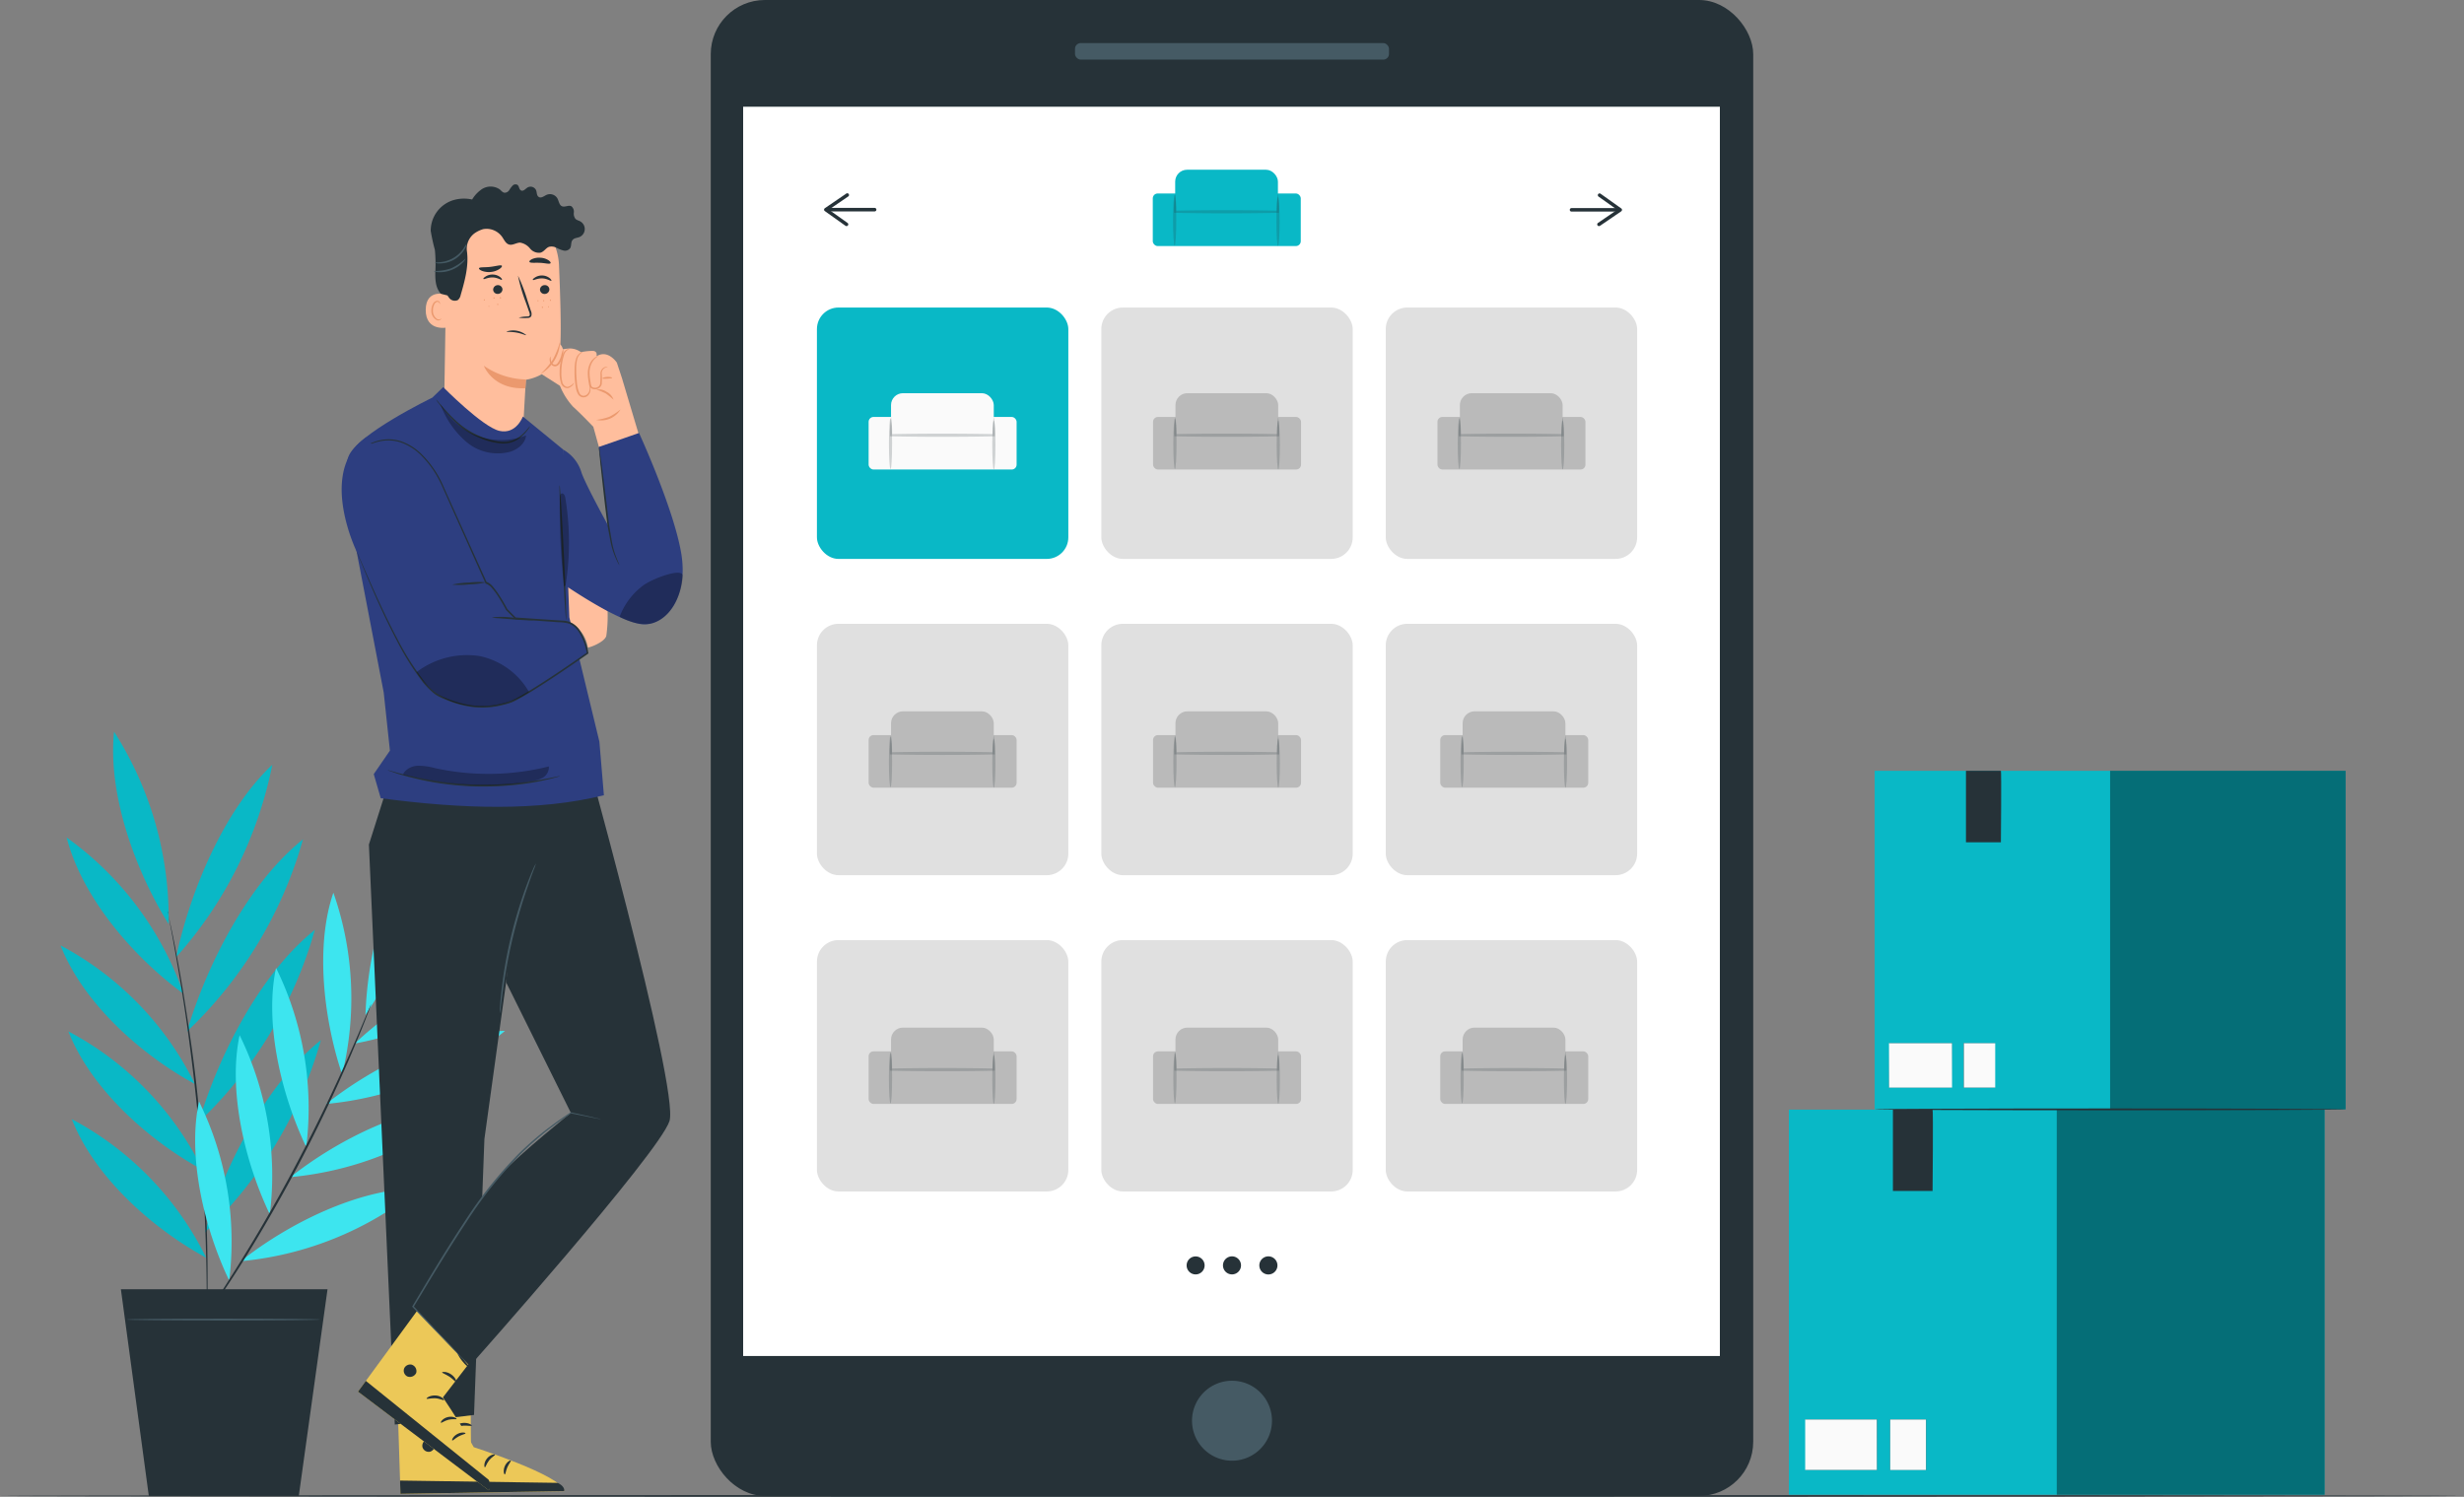 <svg id="Catalogue-pana_1_" data-name="Catalogue-pana (1)" xmlns="http://www.w3.org/2000/svg" width="525.883" height="319.49" viewBox="0 0 525.883 319.49">
  <rect x="0" y="0" width="525.883" height="319.49" fill="#808080" stroke="none"/>
  <g id="freepik--Floor--inject-117" transform="translate(0 319.103)">
    <path id="Path_11740" data-name="Path 11740" d="M548.383,473.094c0,.1-117.731.194-262.927.194S22.5,473.2,22.5,473.094s117.708-.194,262.956-.194S548.383,472.975,548.383,473.094Z" transform="translate(-22.5 -472.9)" fill="#263238"/>
  </g>
  <g id="freepik--Plant--inject-117" transform="translate(12.927 156.169)">
    <path id="Path_11741" data-name="Path 11741" d="M71.724,394.926c-11.189-6.057-23.78-17.067-28.674-29.576a66.8,66.8,0,0,1,28.674,29.576" transform="translate(-40.648 -282.641)" fill="#09b8c6"/>
    <path id="Path_11742" data-name="Path 11742" d="M70.744,369.806c-11.189-6.049-23.78-17.067-28.674-29.576a66.573,66.573,0,0,1,28.674,29.576" transform="translate(-40.399 -276.259)" fill="#09b8c6"/>
    <path id="Path_11743" data-name="Path 11743" d="M68.5,345.216c-11.189-6.05-23.78-17.067-28.674-29.576A66.729,66.729,0,0,1,68.5,345.216" transform="translate(-39.83 -270.011)" fill="#09b8c6"/>
    <path id="Path_11744" data-name="Path 11744" d="M66.507,318.1c-10.391-7.571-21.565-20.252-24.937-33.343A68.787,68.787,0,0,1,66.507,318.1" transform="translate(-40.272 -262.166)" fill="#09b8c6"/>
    <path id="Path_11745" data-name="Path 11745" d="M66.714,295.541c-7.027-11.249-13.024-27.555-11.651-41.071a73.96,73.96,0,0,1,11.651,41.071" transform="translate(-43.65 -254.47)" fill="#09b8c6"/>
    <path id="Path_11746" data-name="Path 11746" d="M72.89,305.009c2.984-14.023,10.16-31.329,20.528-41.079A86.991,86.991,0,0,1,72.89,305.009" transform="translate(-48.229 -256.873)" fill="#09b8c6"/>
    <path id="Path_11747" data-name="Path 11747" d="M76,326.306c4.237-14.344,13.158-31.747,24.758-41.026A90.258,90.258,0,0,1,76,326.306" transform="translate(-49.02 -262.298)" fill="#09b8c6"/>
    <path id="Path_11748" data-name="Path 11748" d="M79.39,352.216c4.237-14.352,13.158-31.747,24.758-41.026A90.355,90.355,0,0,1,79.39,352.216" transform="translate(-49.881 -268.881)" fill="#09b8c6"/>
    <path id="Path_11749" data-name="Path 11749" d="M81.11,383.786c4.237-14.352,13.158-31.747,24.758-41.026A90.354,90.354,0,0,1,81.11,383.786" transform="translate(-50.318 -276.902)" fill="#09b8c6"/>
    <path id="Path_11750" data-name="Path 11750" d="M70.38,305.73a1.167,1.167,0,0,1,.067.231q.067.269.157.671c.142.634.328,1.492.574,2.611.492,2.238,1.141,5.55,1.872,9.63s1.492,8.951,2.29,14.367,1.492,11.405,2.044,17.7.955,12.308,1.216,17.776.358,10.406.366,14.553,0,7.459-.082,9.809c0,1.126-.06,2.014-.082,2.663v.694a.9.9,0,0,1,0,.231.9.9,0,0,1,0-.231v-3.364c0-2.312,0-5.662-.06-9.8s-.209-9.063-.47-14.531-.679-11.465-1.246-17.761-1.29-12.256-2.007-17.679-1.492-10.294-2.193-14.374-1.29-7.377-1.731-9.652c-.2-1.111-.366-1.984-.485-2.618l-.112-.686A.947.947,0,0,1,70.38,305.73Z" transform="translate(-47.592 -267.493)" fill="#263238"/>
    <path id="Path_11760" data-name="Path 11760" d="M85.606,398.509c-5.222-10.913-9-26.257-6.445-38.229a67.776,67.776,0,0,1,6.445,38.229" transform="translate(-49.614 -281.353)" fill="#3de5ef"/>
    <path id="Path_11761" data-name="Path 11761" d="M97.226,379.567c-5.222-10.913-9-26.257-6.445-38.237a67.813,67.813,0,0,1,6.445,38.237" transform="translate(-52.566 -276.538)" fill="#3de5ef"/>
    <path id="Path_11762" data-name="Path 11762" d="M107.646,360.306c-5.222-10.913-9-26.257-6.445-38.237a67.79,67.79,0,0,1,6.445,38.237" transform="translate(-55.214 -271.645)" fill="#3de5ef"/>
    <path id="Path_11763" data-name="Path 11763" d="M119.015,339.339c-3.879-11.547-5.818-27.294-1.865-38.789a68.171,68.171,0,0,1,1.865,38.789" transform="translate(-58.923 -266.177)" fill="#3de5ef"/>
    <path id="Path_11764" data-name="Path 11764" d="M127.07,323.022c.38-12.286,4-27.681,11.629-36.752a66.619,66.619,0,0,1-11.629,36.752" transform="translate(-61.995 -262.549)" fill="#3de5ef"/>
    <path id="Path_11765" data-name="Path 11765" d="M124,337.544c9.041-8.526,22.781-17,35.133-18.1A68.052,68.052,0,0,1,124,337.544" transform="translate(-61.215 -270.977)" fill="#3de5ef"/>
    <path id="Path_11766" data-name="Path 11766" d="M115.81,355.69c10.13-8.026,25.175-15.56,38.184-15.59a70.863,70.863,0,0,1-38.184,15.59" transform="translate(-59.134 -276.226)" fill="#3de5ef"/>
    <path id="Path_11767" data-name="Path 11767" d="M105.6,376.63c10.13-8.026,25.175-15.56,38.184-15.59A70.863,70.863,0,0,1,105.6,376.63" transform="translate(-56.54 -281.546)" fill="#3de5ef"/>
    <path id="Path_11768" data-name="Path 11768" d="M91.37,400.69c10.13-8.026,25.183-15.56,38.192-15.59A70.916,70.916,0,0,1,91.37,400.69" transform="translate(-52.925 -287.659)" fill="#3de5ef"/>
    <path id="Path_11769" data-name="Path 11769" d="M115.553,332.55a.8.8,0,0,1-.06.209c-.06.149-.127.343-.209.574l-.85,2.238c-.746,1.917-1.865,4.67-3.312,8.049-2.894,6.758-7.176,15.97-12.494,25.847-2.67,4.938-5.341,9.563-7.847,13.733s-4.863,7.817-6.9,10.853-3.73,5.512-4.923,7.183l-1.38,1.917-.373.492a1.018,1.018,0,0,1-.134.157.348.348,0,0,1,.1-.186l.336-.515c.321-.485.746-1.141,1.313-1.969,1.156-1.693,2.8-4.17,4.789-7.251s4.319-6.8,6.818-10.95,5.132-8.8,7.8-13.733c5.311-9.861,9.637-19.044,12.6-25.757,1.492-3.357,2.656-6.087,3.446-7.989l.925-2.171.254-.567A.747.747,0,0,1,115.553,332.55Z" transform="translate(-49.291 -274.308)" fill="#263238"/>
    <path id="Path_11770" data-name="Path 11770" d="M95.058,458.137H63.05L57.09,414.03h44.1Z" transform="translate(-44.215 -295.009)" fill="#263238"/>
    <path id="Path_11771" data-name="Path 11771" d="M100.022,422.624c0,.112-9.257.194-20.677.194s-20.685-.082-20.685-.194,9.264-.194,20.685-.194S100.022,422.52,100.022,422.624Z" transform="translate(-44.614 -297.143)" fill="#455a64"/>
  </g>
  <g id="freepik--Device--inject-117" transform="translate(151.693 0)">
    <rect id="Rectangle_2539" data-name="Rectangle 2539" width="222.489" height="319.297" rx="11.55" fill="#263238"/>
    <rect id="Rectangle_2540" data-name="Rectangle 2540" width="208.458" height="266.649" transform="translate(6.915 22.781)" fill="#fff"/>
    <path id="Path_11772" data-name="Path 11772" d="M380.627,448.741a8.533,8.533,0,1,1-8.533-8.541A8.534,8.534,0,0,1,380.627,448.741Z" transform="translate(-260.845 -145.489)" fill="#455a64"/>
    <rect id="Rectangle_2541" data-name="Rectangle 2541" width="67.015" height="3.528" rx="1.22" transform="translate(77.741 9.197)" fill="#455a64"/>
    <rect id="Rectangle_2542" data-name="Rectangle 2542" width="53.655" height="53.655" rx="4.6" transform="translate(22.661 65.642)" fill="#09b8c6"/>
    <rect id="Rectangle_2543" data-name="Rectangle 2543" width="21.93" height="11.696" rx="2.54" transform="translate(38.475 83.925)" fill="#fafafa"/>
    <rect id="Rectangle_2544" data-name="Rectangle 2544" width="31.583" height="11.219" rx="1.04" transform="translate(33.694 88.997)" fill="#fafafa"/>
    <path id="Path_11773" data-name="Path 11773" d="M299.29,164.42a23.919,23.919,0,0,1,.231,3.9v.224h-.231c-2.685.067-6.6.112-10.965.112s-8.28-.045-10.965-.112h-.231v-.224a23.919,23.919,0,0,1,.231-3.9,22.917,22.917,0,0,1,.231,3.9l-.231-.231c2.685-.067,6.6-.112,10.965-.112s8.28.045,10.965.112l-.231.231a22.914,22.914,0,0,1,.231-3.9Z" transform="translate(-238.884 -75.423)" fill="#263238" opacity="0.2"/>
    <path id="Path_11774" data-name="Path 11774" d="M277.183,175.633c-.194,0-.343-2.432-.343-5.43s.149-5.423.343-5.423.336,2.424.336,5.423S277.37,175.633,277.183,175.633Z" transform="translate(-238.812 -75.514)" fill="#263238" opacity="0.2"/>
    <path id="Path_11775" data-name="Path 11775" d="M306.753,175.9c-.194,0-.343-2.342-.343-5.222s.149-5.221.343-5.221.336,2.342.336,5.221S306.94,175.9,306.753,175.9Z" transform="translate(-246.325 -75.687)" fill="#263238" opacity="0.2"/>
    <rect id="Rectangle_2545" data-name="Rectangle 2545" width="53.655" height="53.655" rx="4.6" transform="translate(83.358 65.642)" fill="#e0e0e0"/>
    <g id="Group_4251" data-name="Group 4251">
      <rect id="Rectangle_2546" data-name="Rectangle 2546" width="21.93" height="11.696" rx="2.54" transform="translate(99.179 83.925)" fill="#bababa"/>
      <rect id="Rectangle_2547" data-name="Rectangle 2547" width="31.583" height="11.219" rx="1.04" transform="translate(94.398 88.997)" fill="#bababa"/>
      <path id="Path_11776" data-name="Path 11776" d="M380.664,164.42a24.6,24.6,0,0,1,.224,3.9v.224h-.231c-2.685.067-6.609.112-10.965.112s-8.287-.045-10.965-.112h-.239v-.224a22.926,22.926,0,0,1,.231-3.9,22.9,22.9,0,0,1,.231,3.9l-.231-.231c2.678-.067,6.6-.112,10.965-.112s8.28.045,10.965.112l-.231.231a22.91,22.91,0,0,1,.246-3.9Z" transform="translate(-259.554 -75.423)" fill="#263238" opacity="0.2"/>
      <path id="Path_11777" data-name="Path 11777" d="M358.553,175.633c-.186,0-.343-2.432-.343-5.43s.157-5.423.343-5.423.343,2.424.343,5.423S358.747,175.633,358.553,175.633Z" transform="translate(-259.486 -75.515)" fill="#263238" opacity="0.2"/>
      <path id="Path_11778" data-name="Path 11778" d="M388.126,175.9c-.186,0-.336-2.342-.336-5.222s.149-5.221.336-5.221.343,2.342.343,5.221S388.32,175.9,388.126,175.9Z" transform="translate(-267.001 -75.687)" fill="#263238" opacity="0.2"/>
    </g>
    <rect id="Rectangle_2548" data-name="Rectangle 2548" width="53.655" height="53.655" rx="4.6" transform="translate(144.062 65.642)" fill="#e0e0e0"/>
    <rect id="Rectangle_2549" data-name="Rectangle 2549" width="21.93" height="11.696" rx="2.54" transform="translate(159.883 83.925)" fill="#bababa"/>
    <rect id="Rectangle_2550" data-name="Rectangle 2550" width="31.583" height="11.219" rx="1.04" transform="translate(155.102 88.997)" fill="#bababa"/>
    <path id="Path_11779" data-name="Path 11779" d="M462.036,164.42a22.911,22.911,0,0,1,.231,3.9v.224h-.239c-2.678.067-6.6.112-10.958.112s-8.287-.045-10.965-.112h-.239v-.224a22.91,22.91,0,0,1,.231-3.9,23.915,23.915,0,0,1,.231,3.9l-.231-.231c2.678-.067,6.6-.112,10.965-.112s8.28.045,10.958.112l-.231.231A23.942,23.942,0,0,1,462.036,164.42Z" transform="translate(-280.23 -75.423)" fill="#263238" opacity="0.2"/>
    <path id="Path_11780" data-name="Path 11780" d="M439.933,175.633c-.186,0-.343-2.432-.343-5.43s.157-5.423.343-5.423.343,2.424.343,5.423S440.12,175.633,439.933,175.633Z" transform="translate(-280.162 -75.514)" fill="#263238" opacity="0.2"/>
    <path id="Path_11781" data-name="Path 11781" d="M469.5,175.9c-.187,0-.343-2.342-.343-5.222s.157-5.221.343-5.221.343,2.342.343,5.221S469.7,175.9,469.5,175.9Z" transform="translate(-287.675 -75.687)" fill="#263238" opacity="0.2"/>
    <rect id="Rectangle_2551" data-name="Rectangle 2551" width="53.655" height="53.655" rx="4.6" transform="translate(22.661 133.149)" fill="#e0e0e0"/>
    <rect id="Rectangle_2556" data-name="Rectangle 2556" width="53.655" height="53.655" rx="4.6" transform="translate(83.358 133.149)" fill="#e0e0e0"/>
    <rect id="Rectangle_2557" data-name="Rectangle 2557" width="53.655" height="53.655" rx="4.6" transform="translate(144.062 133.149)" fill="#e0e0e0"/>
    <rect id="Rectangle_2558" data-name="Rectangle 2558" width="53.655" height="53.655" rx="4.6" transform="translate(22.661 200.656)" fill="#e0e0e0"/>
    <rect id="Rectangle_2559" data-name="Rectangle 2559" width="53.655" height="53.655" rx="4.6" transform="translate(83.358 200.656)" fill="#e0e0e0"/>
    <rect id="Rectangle_2560" data-name="Rectangle 2560" width="53.655" height="53.655" rx="4.6" transform="translate(144.062 200.656)" fill="#e0e0e0"/>
    <circle id="Ellipse_629" data-name="Ellipse 629" cx="1.925" cy="1.925" r="1.925" transform="translate(101.559 268.17)" fill="#263238"/>
    <path id="Path_11788" data-name="Path 11788" d="M376.269,406.542a1.925,1.925,0,1,1-.561-1.366A1.925,1.925,0,0,1,376.269,406.542Z" transform="translate(-263.096 -136.447)" fill="#263238"/>
    <path id="Path_11789" data-name="Path 11789" d="M386.684,406.542a1.932,1.932,0,1,1-1.924-1.932A1.932,1.932,0,0,1,386.684,406.542Z" transform="translate(-265.738 -136.447)" fill="#263238"/>
    <path id="Path_11790" data-name="Path 11790" d="M269.28,105.346h-9.817a.373.373,0,0,1,0-.746h9.817a.373.373,0,0,1,0,.746Z" transform="translate(-234.303 -60.224)" fill="#263238"/>
    <path id="Path_11791" data-name="Path 11791" d="M263.069,107.423a.388.388,0,0,1-.216-.067l-4.408-3.14a.366.366,0,0,1-.164-.306.41.41,0,0,1,.164-.306l4.543-3.1a.373.373,0,1,1,.418.612l-4.1,2.8,3.983,2.827a.373.373,0,0,1-.216.679Z" transform="translate(-234.097 -59.162)" fill="#263238"/>
    <path id="Path_11792" data-name="Path 11792" d="M481.839,105.4h-9.817a.373.373,0,1,1,0-.746h9.817a.373.373,0,0,1,0,.746Z" transform="translate(-288.307 -60.237)" fill="#263238"/>
    <path id="Path_11793" data-name="Path 11793" d="M479.873,107.431a.388.388,0,0,1-.313-.164.38.38,0,0,1,.1-.515l4.1-2.8-3.976-2.82a.38.38,0,0,1-.089-.522.373.373,0,0,1,.522-.09l4.409,3.14a.335.335,0,0,1,.157.306.387.387,0,0,1-.157.306l-4.543,3.1A.381.381,0,0,1,479.873,107.431Z" transform="translate(-290.301 -59.169)" fill="#263238"/>
    <rect id="Rectangle_9007" data-name="Rectangle 9007" width="21.93" height="11.696" rx="2.54" transform="translate(99.122 36.229)" fill="#09b8c6"/>
    <rect id="Rectangle_9008" data-name="Rectangle 9008" width="31.583" height="11.219" rx="1.04" transform="translate(94.341 41.301)" fill="#09b8c6"/>
    <path id="Path_35934" data-name="Path 35934" d="M380.664,164.42a24.6,24.6,0,0,1,.224,3.9v.224h-.231c-2.685.067-6.609.112-10.965.112s-8.287-.045-10.965-.112h-.239v-.224a22.926,22.926,0,0,1,.231-3.9,22.9,22.9,0,0,1,.231,3.9l-.231-.231c2.678-.067,6.6-.112,10.965-.112s8.28.045,10.965.112l-.231.231a22.91,22.91,0,0,1,.246-3.9Z" transform="translate(-259.611 -123.119)" fill="#263238" opacity="0.2"/>
    <path id="Path_35935" data-name="Path 35935" d="M358.553,175.633c-.186,0-.343-2.432-.343-5.43s.157-5.423.343-5.423.343,2.424.343,5.423S358.747,175.633,358.553,175.633Z" transform="translate(-259.543 -123.21)" fill="#263238" opacity="0.2"/>
    <path id="Path_35936" data-name="Path 35936" d="M388.126,175.9c-.186,0-.336-2.342-.336-5.222s.149-5.221.336-5.221.343,2.342.343,5.221S388.32,175.9,388.126,175.9Z" transform="translate(-267.058 -123.382)" fill="#263238" opacity="0.2"/>
    <g id="Group_4252" data-name="Group 4252" transform="translate(0 67.906)">
      <rect id="Rectangle_2546-2" data-name="Rectangle 2546" width="21.93" height="11.696" rx="2.54" transform="translate(99.179 83.925)" fill="#bababa"/>
      <rect id="Rectangle_2547-2" data-name="Rectangle 2547" width="31.583" height="11.219" rx="1.04" transform="translate(94.398 88.997)" fill="#bababa"/>
      <path id="Path_11776-2" data-name="Path 11776" d="M380.664,164.42a24.6,24.6,0,0,1,.224,3.9v.224h-.231c-2.685.067-6.609.112-10.965.112s-8.287-.045-10.965-.112h-.239v-.224a22.926,22.926,0,0,1,.231-3.9,22.9,22.9,0,0,1,.231,3.9l-.231-.231c2.678-.067,6.6-.112,10.965-.112s8.28.045,10.965.112l-.231.231a22.91,22.91,0,0,1,.246-3.9Z" transform="translate(-259.554 -75.423)" fill="#263238" opacity="0.2"/>
      <path id="Path_11777-2" data-name="Path 11777" d="M358.553,175.633c-.186,0-.343-2.432-.343-5.43s.157-5.423.343-5.423.343,2.424.343,5.423S358.747,175.633,358.553,175.633Z" transform="translate(-259.486 -75.515)" fill="#263238" opacity="0.2"/>
      <path id="Path_11778-2" data-name="Path 11778" d="M388.126,175.9c-.186,0-.336-2.342-.336-5.222s.149-5.221.336-5.221.343,2.342.343,5.221S388.32,175.9,388.126,175.9Z" transform="translate(-267.001 -75.687)" fill="#263238" opacity="0.2"/>
    </g>
    <g id="Group_4253" data-name="Group 4253" transform="translate(-60.704 67.906)">
      <rect id="Rectangle_2546-3" data-name="Rectangle 2546" width="21.93" height="11.696" rx="2.54" transform="translate(99.179 83.925)" fill="#bababa"/>
      <rect id="Rectangle_2547-3" data-name="Rectangle 2547" width="31.583" height="11.219" rx="1.04" transform="translate(94.398 88.997)" fill="#bababa"/>
      <path id="Path_11776-3" data-name="Path 11776" d="M380.664,164.42a24.6,24.6,0,0,1,.224,3.9v.224h-.231c-2.685.067-6.609.112-10.965.112s-8.287-.045-10.965-.112h-.239v-.224a22.926,22.926,0,0,1,.231-3.9,22.9,22.9,0,0,1,.231,3.9l-.231-.231c2.678-.067,6.6-.112,10.965-.112s8.28.045,10.965.112l-.231.231a22.91,22.91,0,0,1,.246-3.9Z" transform="translate(-259.554 -75.423)" fill="#263238" opacity="0.2"/>
      <path id="Path_11777-3" data-name="Path 11777" d="M358.553,175.633c-.186,0-.343-2.432-.343-5.43s.157-5.423.343-5.423.343,2.424.343,5.423S358.747,175.633,358.553,175.633Z" transform="translate(-259.486 -75.515)" fill="#263238" opacity="0.2"/>
      <path id="Path_11778-3" data-name="Path 11778" d="M388.126,175.9c-.186,0-.336-2.342-.336-5.222s.149-5.221.336-5.221.343,2.342.343,5.221S388.32,175.9,388.126,175.9Z" transform="translate(-267.001 -75.687)" fill="#263238" opacity="0.2"/>
    </g>
    <g id="Group_4254" data-name="Group 4254" transform="translate(61.296 67.906)">
      <rect id="Rectangle_2546-4" data-name="Rectangle 2546" width="21.93" height="11.696" rx="2.54" transform="translate(99.179 83.925)" fill="#bababa"/>
      <rect id="Rectangle_2547-4" data-name="Rectangle 2547" width="31.583" height="11.219" rx="1.04" transform="translate(94.398 88.997)" fill="#bababa"/>
      <path id="Path_11776-4" data-name="Path 11776" d="M380.664,164.42a24.6,24.6,0,0,1,.224,3.9v.224h-.231c-2.685.067-6.609.112-10.965.112s-8.287-.045-10.965-.112h-.239v-.224a22.926,22.926,0,0,1,.231-3.9,22.9,22.9,0,0,1,.231,3.9l-.231-.231c2.678-.067,6.6-.112,10.965-.112s8.28.045,10.965.112l-.231.231a22.91,22.91,0,0,1,.246-3.9Z" transform="translate(-259.554 -75.423)" fill="#263238" opacity="0.2"/>
      <path id="Path_11777-4" data-name="Path 11777" d="M358.553,175.633c-.186,0-.343-2.432-.343-5.43s.157-5.423.343-5.423.343,2.424.343,5.423S358.747,175.633,358.553,175.633Z" transform="translate(-259.486 -75.515)" fill="#263238" opacity="0.2"/>
      <path id="Path_11778-4" data-name="Path 11778" d="M388.126,175.9c-.186,0-.336-2.342-.336-5.222s.149-5.221.336-5.221.343,2.342.343,5.221S388.32,175.9,388.126,175.9Z" transform="translate(-267.001 -75.687)" fill="#263238" opacity="0.2"/>
    </g>
    <g id="Group_4255" data-name="Group 4255" transform="translate(0 135.413)">
      <rect id="Rectangle_2546-5" data-name="Rectangle 2546" width="21.93" height="11.696" rx="2.54" transform="translate(99.179 83.925)" fill="#bababa"/>
      <rect id="Rectangle_2547-5" data-name="Rectangle 2547" width="31.583" height="11.219" rx="1.04" transform="translate(94.398 88.997)" fill="#bababa"/>
      <path id="Path_11776-5" data-name="Path 11776" d="M380.664,164.42a24.6,24.6,0,0,1,.224,3.9v.224h-.231c-2.685.067-6.609.112-10.965.112s-8.287-.045-10.965-.112h-.239v-.224a22.926,22.926,0,0,1,.231-3.9,22.9,22.9,0,0,1,.231,3.9l-.231-.231c2.678-.067,6.6-.112,10.965-.112s8.28.045,10.965.112l-.231.231a22.91,22.91,0,0,1,.246-3.9Z" transform="translate(-259.554 -75.423)" fill="#263238" opacity="0.2"/>
      <path id="Path_11777-5" data-name="Path 11777" d="M358.553,175.633c-.186,0-.343-2.432-.343-5.43s.157-5.423.343-5.423.343,2.424.343,5.423S358.747,175.633,358.553,175.633Z" transform="translate(-259.486 -75.515)" fill="#263238" opacity="0.2"/>
      <path id="Path_11778-5" data-name="Path 11778" d="M388.126,175.9c-.186,0-.336-2.342-.336-5.222s.149-5.221.336-5.221.343,2.342.343,5.221S388.32,175.9,388.126,175.9Z" transform="translate(-267.001 -75.687)" fill="#263238" opacity="0.2"/>
    </g>
    <g id="Group_4256" data-name="Group 4256" transform="translate(-60.704 135.413)">
      <rect id="Rectangle_2546-6" data-name="Rectangle 2546" width="21.93" height="11.696" rx="2.54" transform="translate(99.179 83.925)" fill="#bababa"/>
      <rect id="Rectangle_2547-6" data-name="Rectangle 2547" width="31.583" height="11.219" rx="1.04" transform="translate(94.398 88.997)" fill="#bababa"/>
      <path id="Path_11776-6" data-name="Path 11776" d="M380.664,164.42a24.6,24.6,0,0,1,.224,3.9v.224h-.231c-2.685.067-6.609.112-10.965.112s-8.287-.045-10.965-.112h-.239v-.224a22.926,22.926,0,0,1,.231-3.9,22.9,22.9,0,0,1,.231,3.9l-.231-.231c2.678-.067,6.6-.112,10.965-.112s8.28.045,10.965.112l-.231.231a22.91,22.91,0,0,1,.246-3.9Z" transform="translate(-259.554 -75.423)" fill="#263238" opacity="0.2"/>
      <path id="Path_11777-6" data-name="Path 11777" d="M358.553,175.633c-.186,0-.343-2.432-.343-5.43s.157-5.423.343-5.423.343,2.424.343,5.423S358.747,175.633,358.553,175.633Z" transform="translate(-259.486 -75.515)" fill="#263238" opacity="0.2"/>
      <path id="Path_11778-6" data-name="Path 11778" d="M388.126,175.9c-.186,0-.336-2.342-.336-5.222s.149-5.221.336-5.221.343,2.342.343,5.221S388.32,175.9,388.126,175.9Z" transform="translate(-267.001 -75.687)" fill="#263238" opacity="0.2"/>
    </g>
    <g id="Group_4257" data-name="Group 4257" transform="translate(61.296 135.413)">
      <rect id="Rectangle_2546-7" data-name="Rectangle 2546" width="21.93" height="11.696" rx="2.54" transform="translate(99.179 83.925)" fill="#bababa"/>
      <rect id="Rectangle_2547-7" data-name="Rectangle 2547" width="31.583" height="11.219" rx="1.04" transform="translate(94.398 88.997)" fill="#bababa"/>
      <path id="Path_11776-7" data-name="Path 11776" d="M380.664,164.42a24.6,24.6,0,0,1,.224,3.9v.224h-.231c-2.685.067-6.609.112-10.965.112s-8.287-.045-10.965-.112h-.239v-.224a22.926,22.926,0,0,1,.231-3.9,22.9,22.9,0,0,1,.231,3.9l-.231-.231c2.678-.067,6.6-.112,10.965-.112s8.28.045,10.965.112l-.231.231a22.91,22.91,0,0,1,.246-3.9Z" transform="translate(-259.554 -75.423)" fill="#263238" opacity="0.2"/>
      <path id="Path_11777-7" data-name="Path 11777" d="M358.553,175.633c-.186,0-.343-2.432-.343-5.43s.157-5.423.343-5.423.343,2.424.343,5.423S358.747,175.633,358.553,175.633Z" transform="translate(-259.486 -75.515)" fill="#263238" opacity="0.2"/>
      <path id="Path_11778-7" data-name="Path 11778" d="M388.126,175.9c-.186,0-.336-2.342-.336-5.222s.149-5.221.336-5.221.343,2.342.343,5.221S388.32,175.9,388.126,175.9Z" transform="translate(-267.001 -75.687)" fill="#263238" opacity="0.2"/>
    </g>
  </g>
  <g id="freepik--Character--inject-117" transform="translate(72.923 39.361)">
    <path id="Path_11823" data-name="Path 11823" d="M135.88,434.662l.9,28.047,34.954-.589c-.261-3.334-19.909-9.593-19.909-9.593l-.142-18.857Z" transform="translate(-124.229 -183.191)" fill="#ecc858"/>
    <path id="Path_11825" data-name="Path 11825" d="M144.324,456.987a1.417,1.417,0,0,0-.955,1.641,1.38,1.38,0,0,0,1.626.97,1.492,1.492,0,0,0,1-1.753,1.417,1.417,0,0,0-1.8-.813" transform="translate(-126.125 -189.105)" fill="#263238"/>
    <path id="Path_11826" data-name="Path 11826" d="M137.049,471.6l-.089-2.835,33.634.492s1.566.656,1.41,1.753Z" transform="translate(-124.504 -192.109)" fill="#263238"/>
    <path id="Path_11827" data-name="Path 11827" d="M156.925,459.281c0,.172-.858.268-1.686.828s-1.261,1.29-1.425,1.223.082-1.052,1.1-1.716S156.925,459.125,156.925,459.281Z" transform="translate(-128.774 -189.662)" fill="#263238"/>
    <path id="Path_11828" data-name="Path 11828" d="M163.365,461.338c.037.164-.694.47-1.261,1.2s-.746,1.492-.9,1.492-.291-.97.433-1.865S163.357,461.174,163.365,461.338Z" transform="translate(-130.634 -190.204)" fill="#263238"/>
    <path id="Path_11829" data-name="Path 11829" d="M166.854,465.989c-.157.045-.41-.806,0-1.753s1.208-1.328,1.283-1.186-.41.649-.746,1.432S167.018,465.989,166.854,465.989Z" transform="translate(-132.042 -190.648)" fill="#263238"/>
    <path id="Path_11830" data-name="Path 11830" d="M156.253,452.855c-.075.157-.858-.06-1.82,0s-1.716.4-1.805.261.619-.746,1.76-.85S156.327,452.721,156.253,452.855Z" transform="translate(-128.482 -187.912)" fill="#263238"/>
    <path id="Path_11831" data-name="Path 11831" d="M156.4,446.48a3.269,3.269,0,0,1-1.753,0,7.818,7.818,0,0,1-1.842-.53,9.3,9.3,0,0,1-1.015-.515,2.573,2.573,0,0,1-.537-.4.746.746,0,0,1-.09-.91.925.925,0,0,1,.746-.4,2.133,2.133,0,0,1,.656.082,5.9,5.9,0,0,1,1.1.351,6.157,6.157,0,0,1,1.634,1.037c.828.746,1.111,1.365,1.052,1.4s-.477-.47-1.313-1.074a6.5,6.5,0,0,0-2.588-1.149c-.373-.09-.686-.09-.746.075s-.037.089,0,.2a1.814,1.814,0,0,0,.4.291,10.631,10.631,0,0,0,.932.515,10.048,10.048,0,0,0,1.708.619,12.65,12.65,0,0,1,1.663.41Z" transform="translate(-128.083 -185.744)" fill="#263238"/>
    <path id="Path_11832" data-name="Path 11832" d="M174.076,116.757a13.009,13.009,0,0,0-12.5-12.457H160.9c-7.273.149-11.189,6.415-10.868,13.68l-.507,31.113c6.087,3.976,11.935,6.937,16.739,5.057L167,141.209s7.027-.821,7.377-7.8C174.561,129.982,174.345,123.015,174.076,116.757Z" transform="translate(-127.695 -99.509)" fill="#ffbe9d"/>
    <path id="Path_11833" data-name="Path 11833" d="M169.936,152.692a16.268,16.268,0,0,1-9-2.932s1.895,5.154,8.884,4.8Z" transform="translate(-130.596 -111.059)" fill="#eb996e"/>
    <path id="Path_11834" data-name="Path 11834" d="M179.007,127.609a1,1,0,0,1-1,.97.955.955,0,0,1-1.007-.91.992.992,0,0,1,1-.97.947.947,0,0,1,1.007.91Z" transform="translate(-134.677 -105.2)" fill="#263238"/>
    <path id="Path_11835" data-name="Path 11835" d="M178.91,125.058c-.134.127-.865-.462-1.939-.5s-1.88.47-1.992.336.082-.291.433-.53a2.715,2.715,0,0,1,1.6-.425,2.648,2.648,0,0,1,1.529.559C178.866,124.767,178.97,125.005,178.91,125.058Z" transform="translate(-134.155 -104.498)" fill="#263238"/>
    <path id="Path_11836" data-name="Path 11836" d="M165.592,127.6a1.007,1.007,0,0,1-1,.97.947.947,0,0,1-.992-.9,1,1,0,0,1,.992-.97A.962.962,0,0,1,165.592,127.6Z" transform="translate(-131.272 -105.2)" fill="#263238"/>
    <path id="Path_11837" data-name="Path 11837" d="M164.763,124.788c-.127.127-.858-.462-1.932-.5s-1.88.47-1.992.336.082-.291.433-.53a2.708,2.708,0,0,1,1.6-.425,2.6,2.6,0,0,1,1.537.559C164.726,124.489,164.83,124.736,164.763,124.788Z" transform="translate(-130.563 -104.429)" fill="#263238"/>
    <path id="Path_11838" data-name="Path 11838" d="M170.86,132.951a7.346,7.346,0,0,1,1.76-.246c.269,0,.53-.06.589-.246a1.492,1.492,0,0,0-.157-.821c-.231-.671-.47-1.38-.746-2.118A35.923,35.923,0,0,1,170.7,124a35.6,35.6,0,0,1,2.051,5.378l.7,2.126a1.6,1.6,0,0,1,.1,1.082.7.7,0,0,1-.462.388,2.235,2.235,0,0,1-.47.045A7.175,7.175,0,0,1,170.86,132.951Z" transform="translate(-133.072 -104.514)" fill="#263238"/>
    <path id="Path_11839" data-name="Path 11839" d="M159.548,121.659c.112-.291,1.179-.149,2.439-.3s2.283-.485,2.447-.224c.075.127-.1.4-.515.679a4.065,4.065,0,0,1-1.813.634,4.192,4.192,0,0,1-1.91-.231C159.735,122.032,159.5,121.8,159.548,121.659Z" transform="translate(-130.241 -103.762)" fill="#263238"/>
    <path id="Path_11840" data-name="Path 11840" d="M178.467,120.039c-.239.231-1.141-.052-2.238-.1s-2.029.082-2.238-.179c-.09-.127.067-.365.485-.582a3.633,3.633,0,0,1,1.828-.328,3.484,3.484,0,0,1,1.768.559C178.467,119.7,178.579,119.928,178.467,120.039Z" transform="translate(-133.906 -103.202)" fill="#263238"/>
    <path id="Path_11841" data-name="Path 11841" d="M149.076,129.413c-.112-.06-4.737-1.6-4.767,3.178s4.767,3.819,4.781,3.677S149.076,129.413,149.076,129.413Z" transform="translate(-126.371 -105.817)" fill="#ffbe9d"/>
    <path id="Path_11842" data-name="Path 11842" d="M148.055,134.978s-.09.052-.231.119a.828.828,0,0,1-.619,0,2.059,2.059,0,0,1-.94-1.85,2.775,2.775,0,0,1,.239-1.194.955.955,0,0,1,.634-.634.41.41,0,0,1,.485.231c.067.134.037.231.06.239s.1-.082.067-.276a.567.567,0,0,0-.186-.306.641.641,0,0,0-.462-.119,1.171,1.171,0,0,0-.873.746,2.864,2.864,0,0,0-.3,1.335,2.163,2.163,0,0,0,1.2,2.066.888.888,0,0,0,.746-.119C148.04,135.089,148.07,134.985,148.055,134.978Z" transform="translate(-126.782 -106.339)" fill="#eb996e"/>
    <path id="Path_11843" data-name="Path 11843" d="M161.053,131.013a.127.127,0,0,1-.134-.112.119.119,0,0,1,.1-.142.112.112,0,0,1,.134.1.119.119,0,0,1-.1.149Z" transform="translate(-130.59 -106.231)" fill="#eb996e"/>
    <path id="Path_11844" data-name="Path 11844" d="M163.824,130.481a.136.136,0,0,1-.134-.127c-.007-.082,0-.157.09-.164a.149.149,0,0,1,.045.291Z" transform="translate(-131.294 -106.087)" fill="#eb996e"/>
    <path id="Path_11845" data-name="Path 11845" d="M165.681,130.478c-.067,0-.127-.075-.142-.186s.037-.194.1-.2.127.075.134.179S165.741,130.47,165.681,130.478Z" transform="translate(-131.764 -106.061)" fill="#eb996e"/>
    <path id="Path_11846" data-name="Path 11846" d="M162.349,132.827c-.067,0-.119-.045-.119-.082s.06-.075.127-.075.112.037.112.082S162.417,132.827,162.349,132.827Z" transform="translate(-130.924 -106.717)" fill="#eb996e"/>
    <path id="Path_11847" data-name="Path 11847" d="M164.887,132.3a.134.134,0,0,1-.127-.127.12.12,0,1,1,.239-.015A.134.134,0,0,1,164.887,132.3Z" transform="translate(-131.567 -106.554)" fill="#eb996e"/>
    <path id="Path_11848" data-name="Path 11848" d="M178.051,131.231a.133.133,0,0,1-.045-.261.134.134,0,0,1,.045.261Z" transform="translate(-134.907 -106.285)" fill="#eb996e"/>
    <path id="Path_11849" data-name="Path 11849" d="M179.956,131.118a.127.127,0,0,1-.127-.142.142.142,0,0,1,.1-.157.134.134,0,0,1,.127.142C180.053,131.044,180.009,131.118,179.956,131.118Z" transform="translate(-135.395 -106.247)" fill="#eb996e"/>
    <path id="Path_11850" data-name="Path 11850" d="M176.4,131.238a.112.112,0,0,1-.127-.09.1.1,0,0,1,.1-.119.112.112,0,0,1,.134.082.119.119,0,0,1-.1.127Z" transform="translate(-134.491 -106.299)" fill="#eb996e"/>
    <path id="Path_11851" data-name="Path 11851" d="M177.7,133.142a.127.127,0,0,1-.157-.082.119.119,0,0,1,.06-.172.136.136,0,0,1,.1.254Z" transform="translate(-134.811 -106.771)" fill="#eb996e"/>
    <path id="Path_11852" data-name="Path 11852" d="M179.347,132.935a.1.1,0,1,1,.142-.06.1.1,0,0,1-.142.06Z" transform="translate(-135.256 -106.736)" fill="#eb996e"/>
    <path id="Path_11853" data-name="Path 11853" d="M171.617,140.66c-.052.1-.917-.343-2.074-.545s-2.118-.1-2.133-.216a4.408,4.408,0,0,1,4.207.746Z" transform="translate(-132.24 -108.493)" fill="#263238"/>
    <path id="Path_11854" data-name="Path 11854" d="M177.484,105.674a2.88,2.88,0,0,1-.821-.4,1.8,1.8,0,0,1-.38-1.395,1.492,1.492,0,0,0-.515-1.328c-.589-.328-1.358.231-1.984,0s-.694-1.111-1.022-1.708a1.842,1.842,0,0,0-2.275-.746c-.552.246-1.149.783-1.671.47s-.388-.955-.589-1.447a1.3,1.3,0,0,0-1.8-.6c-.462.276-.9.88-1.387.656s-.4-.9-.783-1.193a.858.858,0,0,0-1.059.164,5.773,5.773,0,0,0-.694.94,1.193,1.193,0,0,1-.962.567c-.425,0-.746-.418-1.052-.694a3.428,3.428,0,0,0-4.058.09,6.989,6.989,0,0,0-1.857,2.051,8.093,8.093,0,0,0-3.894.1,6.825,6.825,0,0,0-4.946,6.594,40.778,40.778,0,0,0,.888,4.065,31.231,31.231,0,0,1,.082,4.946c0,1.649.1,3.163,1.186,4.408l1.425.366a3.512,3.512,0,0,0,.336.485,1.492,1.492,0,0,0,1.88.492,1.88,1.88,0,0,0,.6-1.082c.873-2.984,1.745-6.206,1.343-9.25a4.088,4.088,0,0,1,2.007-4.17,6.423,6.423,0,0,1,1.432-.627,4.013,4.013,0,0,1,1.492,0,4.1,4.1,0,0,1,2.6,1.693c.425.612.746,1.41,1.492,1.6s1.529-.418,2.327-.418a3.451,3.451,0,0,1,2.1,1.246,2.45,2.45,0,0,0,2.238.9c.821-.246,1.134-1.014,1.842-1.253a2.238,2.238,0,0,1,1.559.2,6.9,6.9,0,0,0,1.492.589,1.373,1.373,0,0,0,1.432-.485c.321-.515.119-1.261.5-1.738s.955-.44,1.492-.649a1.865,1.865,0,0,0,.045-3.409Z" transform="translate(-126.731 -97.877)" fill="#263238"/>
    <path id="Path_11855" data-name="Path 11855" d="M146.91,118.87c0-.06.485,0,1.238-.1a6.788,6.788,0,0,0,4.893-2.909,11.2,11.2,0,0,1,.686-1.037,2.528,2.528,0,0,1-.455,1.186,6.139,6.139,0,0,1-5.11,3.036,2.551,2.551,0,0,1-1.253-.172Z" transform="translate(-127.032 -102.182)" fill="#455a64"/>
    <path id="Path_11856" data-name="Path 11856" d="M146.54,121.746a10.832,10.832,0,0,0,3.73-.559,11.055,11.055,0,0,0,3.111-2.1,2.581,2.581,0,0,1-.664.932,6.609,6.609,0,0,1-2.3,1.492,6.541,6.541,0,0,1-2.782.492,2.4,2.4,0,0,1-1.089-.261Z" transform="translate(-126.938 -103.267)" fill="#455a64"/>
    <path id="Path_11857" data-name="Path 11857" d="M136.725,250.12l-8.675,27.339,5.527,123.8,16.91-2.051,2.215-58.884,9.123-65.866.917-23.31Z" transform="translate(-122.24 -136.557)" fill="#263238"/>
    <path id="Path_11858" data-name="Path 11858" d="M141.5,412.94,124.93,435.6l27.905,21.05c1.85-2.79-9.779-19.82-9.779-19.82l11.495-14.919Z" transform="translate(-121.447 -177.924)" fill="#ecc858"/>
    <path id="Path_11859" data-name="Path 11859" d="M139.893,435.64a1.425,1.425,0,0,0-1.768.709,1.373,1.373,0,0,0,.679,1.76,1.492,1.492,0,0,0,1.872-.746,1.432,1.432,0,0,0-.917-1.753" transform="translate(-124.774 -183.67)" fill="#263238"/>
    <path id="Path_11860" data-name="Path 11860" d="M124.93,442.54l1.678-2.29,26.2,21.1s.828,1.492,0,2.238Z" transform="translate(-121.447 -184.863)" fill="#263238"/>
    <path id="Path_11861" data-name="Path 11861" d="M148.265,445.4c-.1.134-.835-.321-1.835-.388s-1.79.239-1.872.09.709-.746,1.924-.686S148.392,445.3,148.265,445.4Z" transform="translate(-126.433 -185.921)" fill="#263238"/>
    <path id="Path_11862" data-name="Path 11862" d="M152,450.977c-.067.149-.828-.06-1.731.164s-1.492.746-1.619.634.366-.947,1.492-1.208S152.1,450.873,152,450.977Z" transform="translate(-127.47 -187.467)" fill="#263238"/>
    <path id="Path_11863" data-name="Path 11863" d="M151.888,456.706c-.149-.067.172-.888,1.089-1.372s1.775-.3,1.745-.142-.746.261-1.492.664S152.03,456.8,151.888,456.706Z" transform="translate(-128.288 -188.616)" fill="#263238"/>
    <path id="Path_11864" data-name="Path 11864" d="M151.984,439.779c-.149.082-.634-.574-1.44-1.1s-1.544-.761-1.544-.91.962-.224,1.91.418S152.148,439.727,151.984,439.779Z" transform="translate(-127.563 -184.206)" fill="#263238"/>
    <path id="Path_11865" data-name="Path 11865" d="M155.99,434.779a3.486,3.486,0,0,1-1.387-1.059,7.729,7.729,0,0,1-1.126-1.559,7.813,7.813,0,0,1-.485-1.037,2.478,2.478,0,0,1-.172-.641.746.746,0,0,1,.485-.746.948.948,0,0,1,.835.142,2.238,2.238,0,0,1,.462.463,6.752,6.752,0,0,1,.649.955,6.182,6.182,0,0,1,.649,1.82,2.984,2.984,0,0,1,0,1.753c-.1,0-.09-.664-.38-1.656a6.713,6.713,0,0,0-.746-1.641,7,7,0,0,0-.612-.858c-.239-.3-.492-.492-.664-.418s-.082.052-.09.186a1.843,1.843,0,0,0,.134.47,7.854,7.854,0,0,0,.418.977,9.558,9.558,0,0,0,.962,1.544C155.55,434.271,156.049,434.711,155.99,434.779Z" transform="translate(-128.533 -182.181)" fill="#263238"/>
    <path id="Path_11866" data-name="Path 11866" d="M165.955,251.49l9.817.388s21.841,78.107,19.64,84.954-42.623,52.29-42.623,52.29l-12.1-12.681s12.949-22.027,18.76-28.286c4.162-4.476,14.919-13.076,14.919-13.076l-13.822-27.868Z" transform="translate(-125.452 -136.905)" fill="#263238"/>
    <path id="Path_11867" data-name="Path 11867" d="M173.216,292.2a9.154,9.154,0,0,1-.418,1.231c-.291.746-.709,1.917-1.2,3.319a116.389,116.389,0,0,0-3.3,11.189c-1.059,4.438-1.738,8.5-2.133,11.458-.2,1.492-.351,2.678-.44,3.506a9.263,9.263,0,0,1-.186,1.283,7.457,7.457,0,0,1,0-1.3c.045-.835.149-2.036.313-3.528a97.314,97.314,0,0,1,2.029-11.51,98.356,98.356,0,0,1,3.416-11.189c.53-1.4.985-2.521,1.32-3.29A7.826,7.826,0,0,1,173.216,292.2Z" transform="translate(-131.758 -147.248)" fill="#455a64"/>
    <path id="Path_11868" data-name="Path 11868" d="M152.72,417.552l-.239-.216-.656-.656-2.484-2.544-8.839-9.182-.082-.082.067-.112c3.14-5.266,6.885-11.629,11.264-18.246a88.612,88.612,0,0,1,11.711-14.576,66.968,66.968,0,0,1,5.788-5.02c.932-.686,1.805-1.343,2.641-1.932l2.357-1.6h.045l4.7,1.052,1.246.291a1.883,1.883,0,0,1,.425.119,3.124,3.124,0,0,1-.433-.067l-1.261-.231-4.722-.947h.082L172,365.232c-.828.589-1.693,1.261-2.618,1.947a69.748,69.748,0,0,0-5.721,5.043,90,90,0,0,0-11.622,14.546c-4.379,6.6-8.138,12.949-11.316,18.2v-.2l8.735,9.279,2.417,2.6.627.694a1.353,1.353,0,0,1,.216.216Z" transform="translate(-125.383 -165.335)" fill="#455a64"/>
    <path id="Path_11869" data-name="Path 11869" d="M189.084,225.85c.037.2,3.551-1.052,3.931-2.432a29.991,29.991,0,0,0,.276-5.363l-8.951-5.415.045,7.459A7.407,7.407,0,0,1,189.084,225.85Z" transform="translate(-136.542 -127.035)" fill="#ffbe9d"/>
    <path id="Path_11870" data-name="Path 11870" d="M177.4,149.953l3.961,2.529a14.708,14.708,0,0,0,2.82,4.476c1.581,1.41,4.3,4.259,4.3,4.259l1.2,4.312,8.645-2.2-3.73-12.494-1.089-3.3s-1.895-2.9-4.341-1.358c0,0,.306-1.082-.746-1.149a12.452,12.452,0,0,0-2.575.269,4.148,4.148,0,0,0-2.184-.784,8.689,8.689,0,0,0-1.663.172s-.291-1.231-.947-1.074-1.492,1.328-1.723,2.022a9.018,9.018,0,0,0-.067,2.611Z" transform="translate(-134.778 -109.492)" fill="#ffbe9d"/>
    <path id="Path_11871" data-name="Path 11871" d="M192.972,147a3.655,3.655,0,0,0-1.44,1.492,4.476,4.476,0,0,0-.47,2.178,8.617,8.617,0,0,0,.119,1.343c.037.231.075.47.119.709a3.165,3.165,0,0,0,.149.679.657.657,0,0,0,.463.321,1.164,1.164,0,0,0,.619,0,1.089,1.089,0,0,0,.791-.806,18.2,18.2,0,0,0,.06-2.283,1.6,1.6,0,0,1,.366-.88,1.246,1.246,0,0,1,.6-.4c.4-.112.6.06.589.067a1.492,1.492,0,0,0-.537.075,1.32,1.32,0,0,0-.746,1.171,12.863,12.863,0,0,1,0,2.35,1.492,1.492,0,0,1-2.566.559,3.151,3.151,0,0,1-.179-.783c-.045-.246-.082-.485-.119-.746a9.021,9.021,0,0,1-.1-1.395,4.61,4.61,0,0,1,.582-2.312,3.111,3.111,0,0,1,1.126-1.149A1.337,1.337,0,0,1,192.972,147Z" transform="translate(-138.155 -110.358)" fill="#eb996e"/>
    <path id="Path_11872" data-name="Path 11872" d="M196.951,153.157c0,.1-.477.149-1.044.179s-1.044.045-1.067-.06.44-.291,1.044-.328S196.958,153.052,196.951,153.157Z" transform="translate(-139.209 -111.867)" fill="#eb996e"/>
    <path id="Path_11873" data-name="Path 11873" d="M190.173,153.113a1.4,1.4,0,0,1,.119.537,1.835,1.835,0,0,1-.507,1.44,1.447,1.447,0,0,1-1.029.425,1.358,1.358,0,0,1-1.1-.671,3.611,3.611,0,0,1-.455-1.283q-.127-.671-.2-1.387a18.977,18.977,0,0,1-.1-2.715,7.541,7.541,0,0,1,.321-2.238,2.372,2.372,0,0,1,.91-1.216.932.932,0,0,1,.522-.194,3.344,3.344,0,0,0-.433.313,2.461,2.461,0,0,0-.746,1.186,8.429,8.429,0,0,0-.224,2.133,22.322,22.322,0,0,0,.127,2.663,7.131,7.131,0,0,0,.574,2.529,1.022,1.022,0,0,0,.806.537,1.208,1.208,0,0,0,.828-.306,1.8,1.8,0,0,0,.545-1.238A2.821,2.821,0,0,1,190.173,153.113Z" transform="translate(-137.19 -110.055)" fill="#eb996e"/>
    <path id="Path_11874" data-name="Path 11874" d="M185.635,152.22c.082,0-.149.746-1.246,1.111a1.492,1.492,0,0,1-1.492-1.156,7.519,7.519,0,0,1-.269-2.238,10.383,10.383,0,0,1,.746-3.983,1.805,1.805,0,0,1,.88-.9c.283-.119.455-.082.455-.06s-.157.052-.388.194a1.79,1.79,0,0,0-.694.88,12.138,12.138,0,0,0-.627,3.871,7.781,7.781,0,0,0,.216,2.118,1.29,1.29,0,0,0,1.089,1.007,2.237,2.237,0,0,0,1-.522C185.553,152.354,185.605,152.213,185.635,152.22Z" transform="translate(-136.106 -109.842)" fill="#eb996e"/>
    <path id="Path_11875" data-name="Path 11875" d="M182.663,145.049a2.425,2.425,0,0,1-.052.962,4.259,4.259,0,0,1-.843,2.238,1.209,1.209,0,0,1-.634.418.918.918,0,0,1-.746-.134,1.305,1.305,0,0,1-.589-.97,1.492,1.492,0,0,1,.127-.977c.067,0,0,.388.142.925a1.089,1.089,0,0,0,.5.746.671.671,0,0,0,.888-.231,5.02,5.02,0,0,0,.865-2.014C182.492,145.392,182.611,145.012,182.663,145.049Z" transform="translate(-135.38 -109.861)" fill="#eb996e"/>
    <path id="Path_11876" data-name="Path 11876" d="M196.805,158.735a19.073,19.073,0,0,0-1.671-1.343,18.467,18.467,0,0,0-1.984-.828,2.849,2.849,0,0,1,2.178.492A2.879,2.879,0,0,1,196.805,158.735Z" transform="translate(-138.78 -112.776)" fill="#eb996e"/>
    <path id="Path_11877" data-name="Path 11877" d="M198.282,162.26a4.856,4.856,0,0,1-5.222,2.238,12.756,12.756,0,0,0,2.8-.656A12.6,12.6,0,0,0,198.282,162.26Z" transform="translate(-138.757 -114.235)" fill="#eb996e"/>
    <path id="Path_11878" data-name="Path 11878" d="M181.34,142.7a8.384,8.384,0,0,1-4.2,7.049,17.954,17.954,0,0,0,2.685-3.17A18.342,18.342,0,0,0,181.34,142.7Z" transform="translate(-134.712 -109.265)" fill="#eb996e"/>
    <path id="Path_11879" data-name="Path 11879" d="M183.729,172.61a8.308,8.308,0,0,1,3.819,4.871c.858,2.521,5.706,11.338,5.706,11.338l-1.992-16.836L199.819,169s7.228,15.732,8.951,25.362c1.723,9.436-2.984,15.665-8,15.486s-17.156-8.63-17.156-8.63Z" transform="translate(-136.356 -115.947)" fill="#2d3e80"/>
    <path id="Path_11880" data-name="Path 11880" d="M193.868,173a5.973,5.973,0,0,1,.194.992c.1.746.231,1.634.388,2.73.306,2.3.709,5.5,1.126,9.018.157,1.373.313,2.693.455,3.909h0c.216,1.268.418,2.454.6,3.528a18.28,18.28,0,0,0,.694,2.715c.53,1.492.962,2.312.91,2.335a3.266,3.266,0,0,1-.351-.567q-.415-.828-.746-1.693a16.459,16.459,0,0,1-.791-2.73c-.2-1.074-.418-2.238-.656-3.521h0c-.149-1.216-.313-2.536-.477-3.909-.418-3.521-.746-6.713-1.014-9.033-.1-1.1-.194-2.014-.261-2.738A4.354,4.354,0,0,1,193.868,173Z" transform="translate(-138.961 -116.964)" fill="#263238"/>
    <g id="Group_1375" data-name="Group 1375" transform="translate(59.323 82.891)" opacity="0.3">
      <path id="Path_11881" data-name="Path 11881" d="M213.239,209.634c0-1.708-5.968.41-8.272,1.969a14.829,14.829,0,0,0-5.177,6.8s4.08,2.35,7.213,1.283C211.449,218.183,213.187,212.566,213.239,209.634Z" transform="translate(-199.79 -209.001)"/>
    </g>
    <path id="Path_11882" data-name="Path 11882" d="M139.9,158.133s-16.172,7.817-17.9,12.606,1.149,17.1,1.149,17.1l6.385,33.216,1.328,12.412-3.454,5.013,1.492,5.147c17.432,2.32,33.731,2.8,47.628-.634l-.962-11.443-6.415-26.518-.835-22.281-.388-13.472-8.69-7.124s-1.417,3.879-5.005,3.066-12-9.339-12-9.339Z" transform="translate(-120.563 -112.614)" fill="#2d3e80"/>
    <path id="Path_11883" data-name="Path 11883" d="M123.438,194.206c.492.507,10.7,27.6,17.9,30.941s11.45,2.178,14.583,1.32,16.836-10.533,16.836-10.533-.962-6.5-4.946-6.713a31.116,31.116,0,0,0-7.512.6l-4.834-3.2s-2.8-5.483-4.423-5.714l-9.391-20.886s-8.735-17.045-17.418-9.175C115.785,178.489,123.438,194.206,123.438,194.206Z" transform="translate(-120.261 -115.888)" fill="#2d3e80"/>
    <path id="Path_11884" data-name="Path 11884" d="M167.351,165.079a3.446,3.446,0,0,1-.522.828,8.632,8.632,0,0,1-1.857,1.857,5.864,5.864,0,0,1-1.678.821,6.409,6.409,0,0,1-2.133.216,14.659,14.659,0,0,1-4.684-1.231,16.41,16.41,0,0,1-4.185-2.491,24.744,24.744,0,0,1-2.8-2.775c-.746-.843-1.29-1.559-1.663-2.059a4.2,4.2,0,0,1-.552-.806,5.016,5.016,0,0,1,.664.746c.418.47,1,1.156,1.76,1.969a27.784,27.784,0,0,0,2.82,2.685,16.775,16.775,0,0,0,4.08,2.4,14.987,14.987,0,0,0,4.55,1.231,5.639,5.639,0,0,0,3.633-.9,9.333,9.333,0,0,0,1.917-1.76,7.22,7.22,0,0,1,.656-.731Z" transform="translate(-127.123 -113.518)" fill="#263238"/>
    <path id="Path_11885" data-name="Path 11885" d="M182.6,183.91c.1,0,.507,6.452.9,14.419s.619,14.426.507,14.434-.507-6.452-.9-14.419S182.488,183.917,182.6,183.91Z" transform="translate(-136.092 -119.735)" fill="#263238"/>
    <path id="Path_11886" data-name="Path 11886" d="M127.481,171.7l.179-.082.552-.224a9.168,9.168,0,0,1,2.238-.53,8.444,8.444,0,0,1,3.73.433A11.785,11.785,0,0,1,138.4,174a21.407,21.407,0,0,1,3.73,4.96c.559.985,1.007,2.081,1.492,3.178s1.014,2.238,1.544,3.424l7.109,15.747-.134-.1a3.133,3.133,0,0,1,1.492,1.082,15.454,15.454,0,0,1,1.119,1.492,34.871,34.871,0,0,1,1.924,3.252L156.64,207l1.895,1.895-.119-.052,9.2.619,1.186.075a4.391,4.391,0,0,1,1.231.276,4.632,4.632,0,0,1,1.947,1.537,11.629,11.629,0,0,1,1.917,4.58,3.478,3.478,0,0,0,.089.485v.119l-.1.067c-4.028,2.82-8,5.527-11.935,7.967-.992.6-1.977,1.2-2.984,1.731-.246.142-.5.261-.746.388a7.448,7.448,0,0,1-.791.343,13.843,13.843,0,0,1-1.634.47,17.41,17.41,0,0,1-6.542.455,22.438,22.438,0,0,1-6.012-1.7,11.469,11.469,0,0,1-1.373-.649,4.374,4.374,0,0,1-.634-.41,5.965,5.965,0,0,1-.582-.47,16.63,16.63,0,0,1-2.007-2.1,57.678,57.678,0,0,1-5.594-8.951c-2.984-5.706-5.013-10.5-6.423-13.807-.679-1.649-1.216-2.932-1.581-3.819s-.567-1.328-.567-1.328a7.462,7.462,0,0,1,.634,1.3l1.656,3.789c1.447,3.282,3.521,8.064,6.519,13.74a59.448,59.448,0,0,0,5.624,8.884,10.443,10.443,0,0,0,4.476,3.521,22.184,22.184,0,0,0,5.923,1.663,17.036,17.036,0,0,0,6.408-.463,12.674,12.674,0,0,0,1.6-.462,6.667,6.667,0,0,0,.746-.336,7.932,7.932,0,0,0,.746-.38c1-.522,1.977-1.119,2.984-1.723,3.931-2.432,7.9-5.139,11.935-7.952l-.082.186-.09-.47a11.188,11.188,0,0,0-1.842-4.416,4.311,4.311,0,0,0-1.783-1.417,7.882,7.882,0,0,0-2.3-.328l-9.2-.649h-.067l-.052-.052-1.887-1.895h0a36.418,36.418,0,0,0-1.895-3.215,15.351,15.351,0,0,0-1.089-1.432,2.909,2.909,0,0,0-1.3-.97h-.1v-.075l-7.057-15.777-1.529-3.431c-.507-1.111-.94-2.186-1.492-3.163a21.169,21.169,0,0,0-3.648-4.931,11.637,11.637,0,0,0-4.125-2.708,8.488,8.488,0,0,0-3.633-.477,9.694,9.694,0,0,0-2.238.47l-.559.2Z" transform="translate(-121.336 -116.408)" fill="#263238"/>
    <path id="Path_11887" data-name="Path 11887" d="M172.243,222.215c0,.231-2.036.149-4.513-.052l-3.178-.254a5.573,5.573,0,0,1-1.313-.172,18.743,18.743,0,0,1,4.52.06c1.246.1,2.372.216,3.185.306Z" transform="translate(-131.181 -129.322)" fill="#263238"/>
    <path id="Path_11888" data-name="Path 11888" d="M151.9,212.208a16.942,16.942,0,0,1,3.58-.44,17.24,17.24,0,0,1,3.61-.052,16.967,16.967,0,0,1-3.588.44,17.157,17.157,0,0,1-3.6.052Z" transform="translate(-128.3 -126.782)" fill="#263238"/>
    <g id="Group_1376" data-name="Group 1376" transform="translate(15.992 100.429)" opacity="0.3">
      <path id="Path_11889" data-name="Path 11889" d="M165.689,240.418a15.9,15.9,0,0,0-10.562-7.661,17.828,17.828,0,0,0-13.427,3.416,15.307,15.307,0,0,0,10.973,7.146A18.059,18.059,0,0,0,165.689,240.418Z" transform="translate(-141.7 -232.513)"/>
    </g>
    <g id="Group_1377" data-name="Group 1377" transform="translate(21.079 46.921)" opacity="0.3">
      <path id="Path_11890" data-name="Path 11890" d="M148.52,160.78a19.164,19.164,0,0,0,5.594,8.086,10.328,10.328,0,0,0,9.324,2.044c1.626-.522,3.193-1.775,3.349-3.469A14.71,14.71,0,0,1,149,161.474" transform="translate(-148.52 -160.78)"/>
    </g>
    <g id="Group_1378" data-name="Group 1378" transform="translate(46.537 65.96)" opacity="0.3">
      <path id="Path_11891" data-name="Path 11891" d="M183.9,205.949a58.751,58.751,0,0,0-.067-18.745c-.075-.433-.336-.992-.746-.888s-.41.522-.425.865a152.2,152.2,0,0,0,.91,18.977" transform="translate(-182.648 -186.303)"/>
    </g>
    <path id="Path_11892" data-name="Path 11892" d="M170.187,266.753a1.346,1.346,0,0,1-.366.127l-1.044.291c-.455.119-1.014.261-1.671.4s-1.4.321-2.238.455a56.974,56.974,0,0,1-5.878.746,67.3,67.3,0,0,1-7.265.172,68.369,68.369,0,0,1-7.236-.671,58.509,58.509,0,0,1-5.818-1.171c-.821-.186-1.552-.418-2.238-.6s-1.194-.358-1.641-.515l-1.022-.358a2.467,2.467,0,0,1-.351-.149,1.348,1.348,0,0,1,.373.075l1.044.291c.455.134,1.007.291,1.656.447s1.38.373,2.238.544c1.634.388,3.6.746,5.8,1.089a62.739,62.739,0,0,0,7.2.634,70.751,70.751,0,0,0,7.221-.142,58.5,58.5,0,0,0,5.863-.679c.835-.112,1.581-.268,2.238-.388s1.223-.231,1.678-.336l1.067-.216A1.436,1.436,0,0,1,170.187,266.753Z" transform="translate(-123.604 -140.457)" fill="#263238"/>
    <g id="Group_1379" data-name="Group 1379" transform="translate(13.157 124.088)" opacity="0.3">
      <path id="Path_11893" data-name="Path 11893" d="M137.975,265.767a3.856,3.856,0,0,1,3.073-1.537,13.181,13.181,0,0,1,3.521.485,53.358,53.358,0,0,0,24.392-.336,2.611,2.611,0,0,1-1.365,2.439,8.206,8.206,0,0,1-2.842.783c-8.951,1.678-18.216.589-26.854-1.492" transform="translate(-137.9 -264.23)"/>
    </g>
  </g>
  <g id="freepik--Boxes--inject-117" transform="translate(381.791 164.523)">
    <rect id="Rectangle_2575" data-name="Rectangle 2575" width="100.514" height="72.266" transform="translate(18.313 0)" fill="#09b8c6"/>
    <path id="Path_11894" data-name="Path 11894" d="M592.459,265.67c.142,0,0,15.262,0,15.262H585V265.67Z" transform="translate(-547.204 -265.67)" fill="#263238"/>
    <g id="Group_1380" data-name="Group 1380" transform="translate(68.566 0)" opacity="0.4">
      <rect id="Rectangle_2576" data-name="Rectangle 2576" width="50.261" height="72.266" transform="translate(50.261 72.266) rotate(180)"/>
    </g>
    <rect id="Rectangle_2577" data-name="Rectangle 2577" width="13.457" height="9.526" transform="translate(21.371 58.116)" fill="#fafafa"/>
    <path id="Path_11895" data-name="Path 11895" d="M576.464,353.115H563V343.56h13.494Zm-13.427-.037h13.427V343.6H563Z" transform="translate(-541.614 -285.459)" fill="#263238"/>
    <rect id="Rectangle_2578" data-name="Rectangle 2578" width="6.728" height="9.526" transform="translate(37.312 58.116)" fill="#fafafa"/>
    <path id="Path_11896" data-name="Path 11896" d="M591.1,353.115H584.33V343.56H591.1Zm-6.713-.037H591.1V343.6h-6.713Z" transform="translate(-547.033 -285.459)" fill="#263238"/>
    <rect id="Rectangle_2579" data-name="Rectangle 2579" width="114.344" height="82.202" transform="translate(0 72.326)" fill="#09b8c6"/>
    <path id="Path_11897" data-name="Path 11897" d="M572.566,362.63c.157,0,0,17.35,0,17.35H564.1V362.63Z" transform="translate(-541.894 -290.304)" fill="#263238"/>
    <g id="Group_1381" data-name="Group 1381" transform="translate(57.176 72.318)" opacity="0.4">
      <rect id="Rectangle_2580" data-name="Rectangle 2580" width="57.168" height="82.202" transform="translate(57.168 82.202) rotate(180)"/>
    </g>
    <rect id="Rectangle_2581" data-name="Rectangle 2581" width="15.307" height="10.831" transform="translate(3.483 138.43)" fill="#fafafa"/>
    <path id="Path_11898" data-name="Path 11898" d="M554.329,462.1H539V451.23h15.344ZM539,462.061h15.292V451.267H539Z" transform="translate(-535.516 -312.815)" fill="#263238"/>
    <rect id="Rectangle_2582" data-name="Rectangle 2582" width="7.653" height="10.831" transform="translate(21.617 138.43)" fill="#fafafa"/>
    <path id="Path_11899" data-name="Path 11899" d="M570.98,462.1H563.29V451.23h7.691Zm-7.653-.037h7.616V451.267h-7.616Z" transform="translate(-541.688 -312.815)" fill="#263238"/>
    <path id="Path_11900" data-name="Path 11900" d="M659.394,362.484c0,.1-22.5.194-50.261.194s-50.254-.09-50.254-.194,22.5-.194,50.254-.194S659.394,362.38,659.394,362.484Z" transform="translate(-540.568 -290.218)" fill="#263238"/>
  </g>
</svg>
